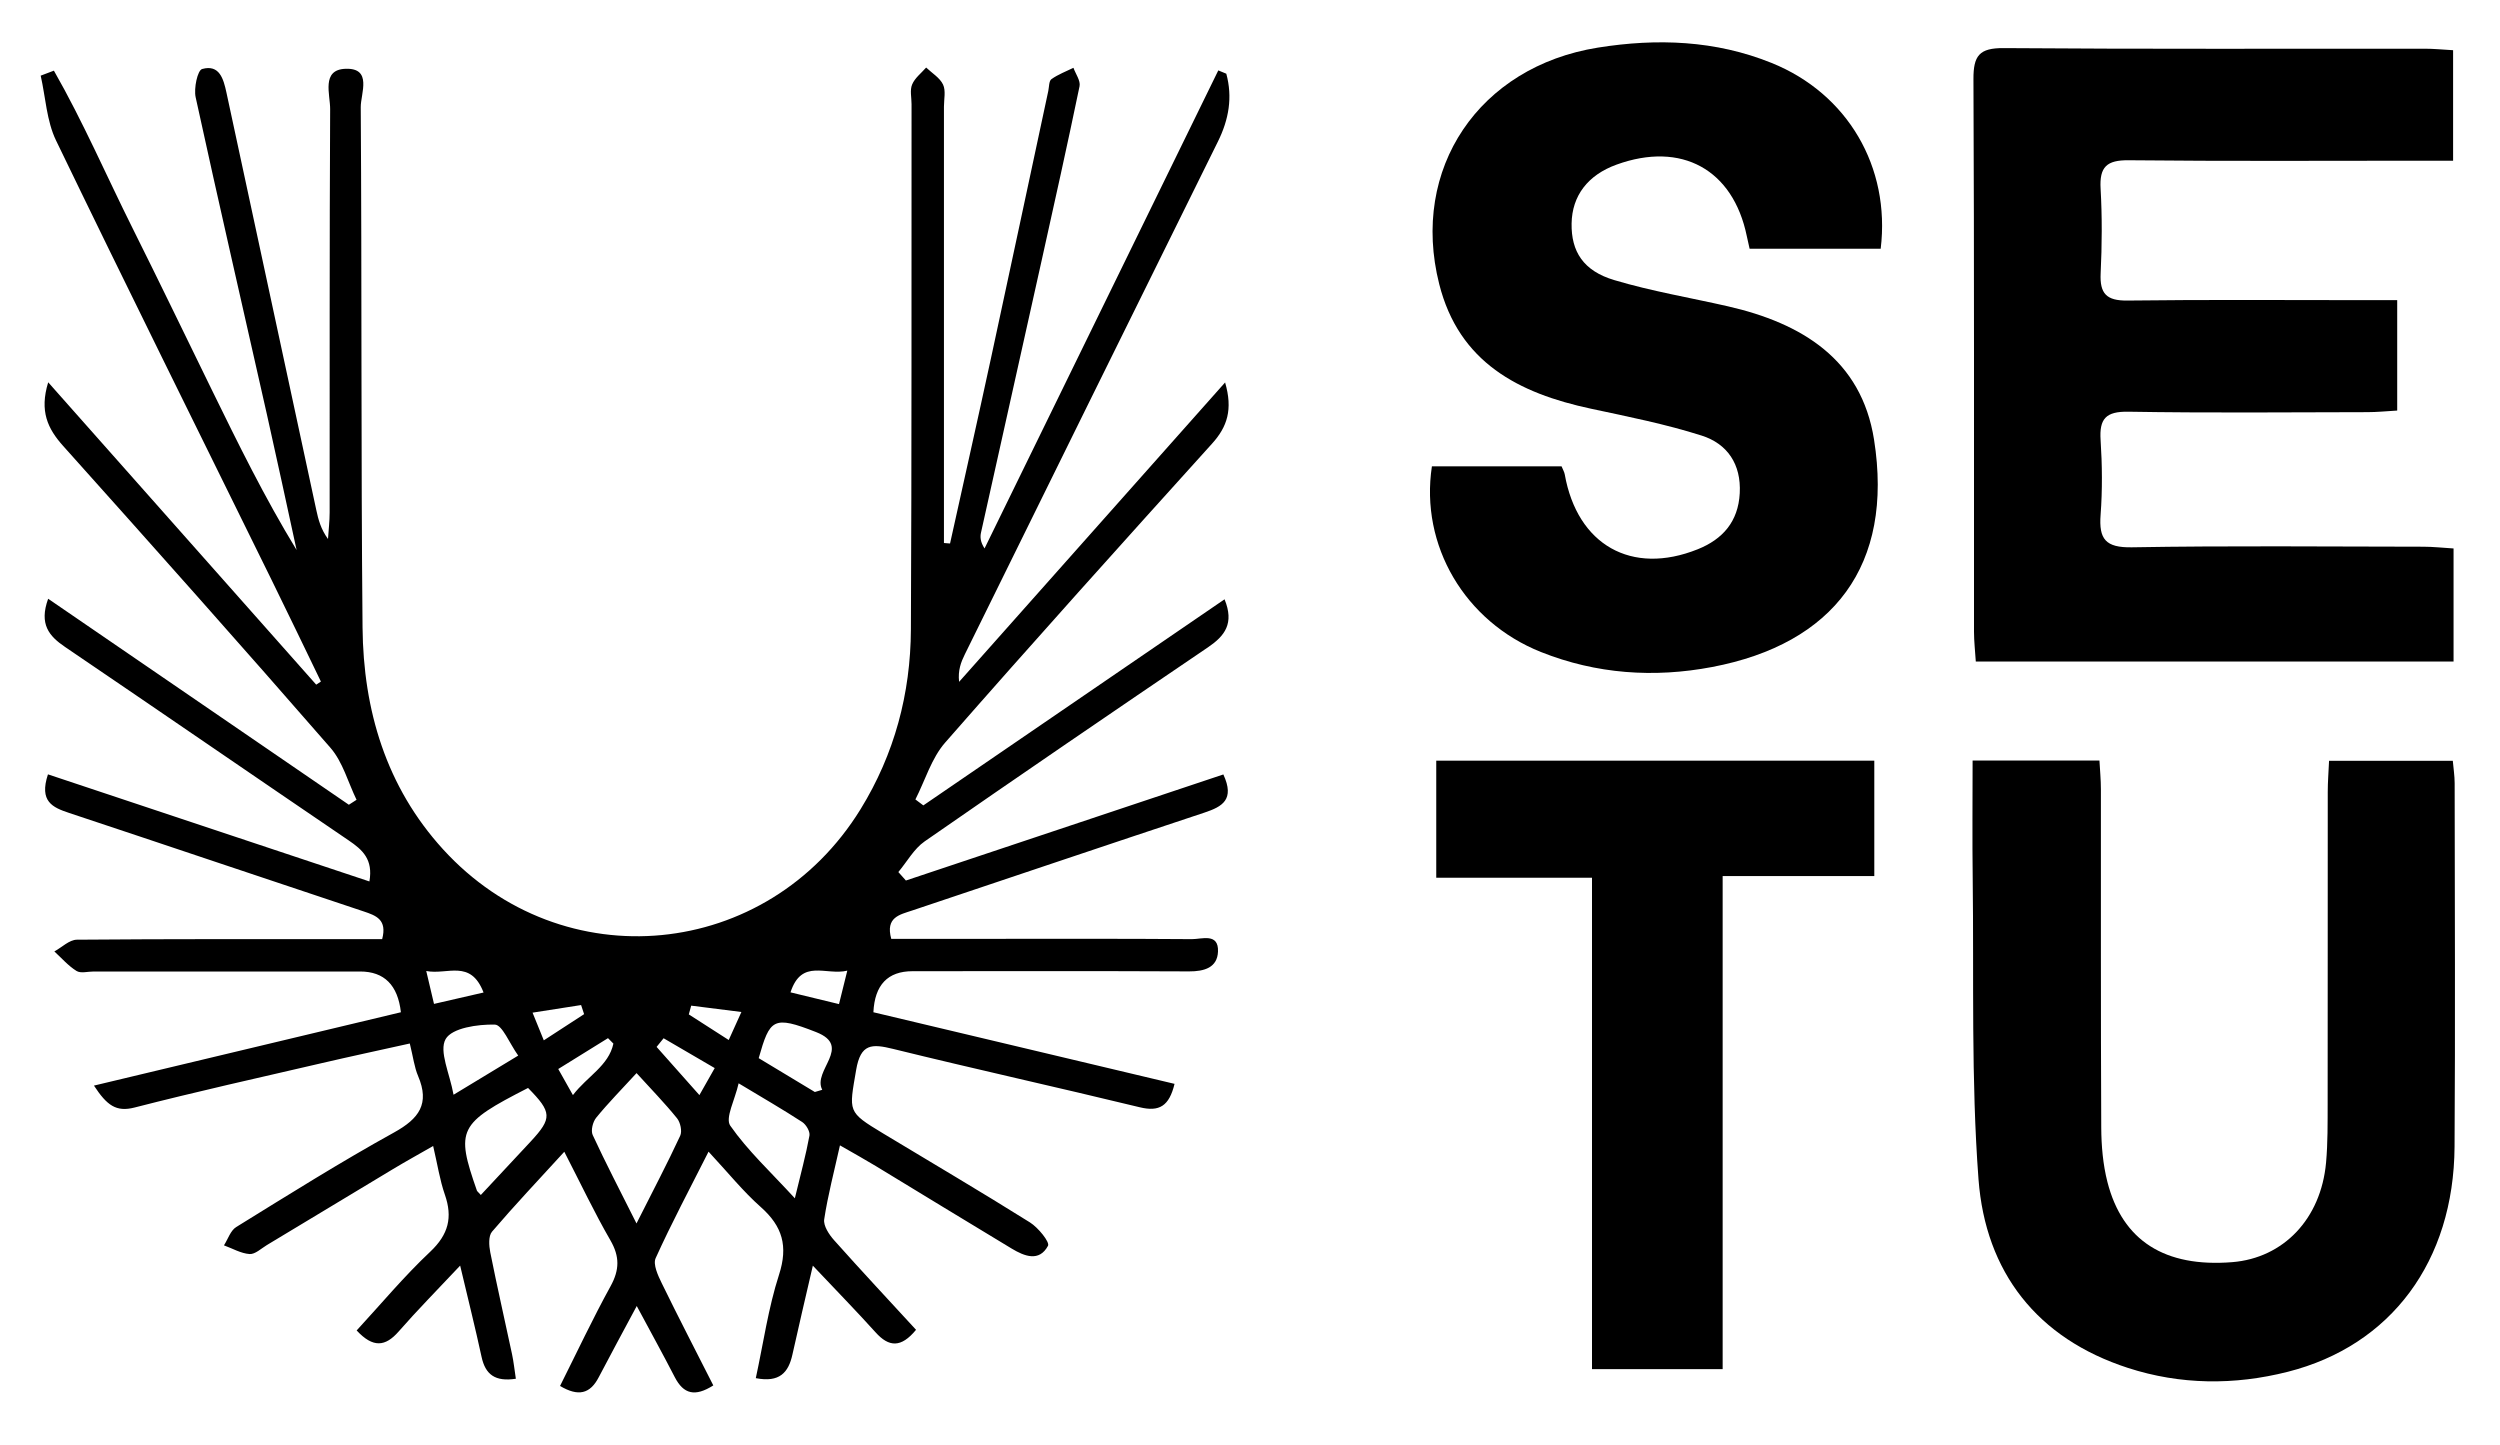 <?xml version="1.0" encoding="UTF-8"?>
<svg id="Layer_1" data-name="Layer 1" xmlns="http://www.w3.org/2000/svg" viewBox="0 0 500 289.02">
  <defs>
    <style>
      .cls-1 {
        fill: #000;
        stroke-width: 0px;
      }
    </style>
  </defs>
  <path class="cls-1" d="M181.19,176.1c21.11-7.06,42.23-14.11,63.48-21.21,2.33,5.04-.22,6.44-3.75,7.62-19.5,6.47-38.97,13.05-58.45,19.58-2.53.85-5.41,1.34-4.22,5.68,5.84,0,11.8,0,17.75,0,14.12,0,28.23-.05,42.35.06,1.99.02,5.4-1.31,5.25,2.49-.13,3.2-2.73,3.97-5.78,3.96-18.43-.09-36.87-.05-55.3-.04q-7.45,0-7.84,8.21c19.92,4.73,39.95,9.5,60.23,14.32-1.08,4.45-3.04,5.64-6.97,4.68-16.42-3.99-32.93-7.63-49.33-11.67-4.23-1.04-6.48-1.09-7.38,4.2-1.42,8.41-1.84,8.34,5.4,12.71,9.8,5.91,19.67,11.72,29.37,17.8,1.64,1.03,4,3.94,3.6,4.67-1.76,3.27-4.71,2.09-7.24.57-9.1-5.47-18.14-11.02-27.22-16.53-2.11-1.28-4.28-2.48-7.15-4.13-1.16,5.24-2.42,9.98-3.15,14.8-.19,1.28.97,3.04,1.98,4.17,5.37,6.03,10.88,11.92,16.39,17.92-3,3.64-5.42,3.49-8.11.49-3.83-4.25-7.84-8.35-12.53-13.32-1.54,6.67-2.86,12.23-4.09,17.8-.79,3.57-2.56,5.63-7.32,4.7,1.52-7.02,2.5-14.05,4.65-20.7,1.84-5.7.69-9.66-3.64-13.51-3.56-3.15-6.57-6.91-10.46-11.09-3.79,7.5-7.41,14.3-10.58,21.3-.56,1.24.46,3.46,1.22,5.01,3.32,6.81,6.81,13.53,10.31,20.44-3.67,2.34-5.95,1.74-7.7-1.64-2.31-4.49-4.76-8.92-7.61-14.24-2.83,5.3-5.26,9.75-7.6,14.24-1.74,3.36-4.1,3.91-7.74,1.75,3.39-6.76,6.54-13.47,10.11-19.96,1.79-3.26,1.84-5.92-.04-9.17-3.2-5.54-5.94-11.34-9.22-17.71-5.19,5.68-9.96,10.72-14.46,15.99-.73.86-.61,2.78-.35,4.11,1.36,6.82,2.91,13.6,4.36,20.4.33,1.55.49,3.14.76,4.9-4.13.63-6.09-.82-6.86-4.39-1.25-5.78-2.69-11.52-4.28-18.24-4.51,4.8-8.54,8.88-12.31,13.19-2.65,3.02-5.1,3.32-8.39-.22,4.85-5.26,9.49-10.83,14.73-15.76,3.64-3.44,4.5-6.85,2.91-11.41-1.01-2.91-1.47-6.02-2.34-9.72-3.06,1.75-5.61,3.16-8.1,4.66-8.39,5.04-16.76,10.11-25.15,15.15-1.13.68-2.35,1.87-3.46,1.8-1.74-.12-3.42-1.12-5.13-1.74.8-1.24,1.31-2.96,2.45-3.66,10.44-6.45,20.85-12.99,31.58-18.92,5.01-2.77,7.16-5.74,4.8-11.28-.76-1.79-.99-3.81-1.66-6.51-6.02,1.34-11.92,2.6-17.8,3.97-12.43,2.88-24.88,5.66-37.23,8.83-3.7.95-5.53-.4-8.14-4.38,21.02-5.02,41.25-9.86,61.39-14.67q-.92-8.14-8.14-8.15c-17.77,0-35.54,0-53.31,0-1.16,0-2.59.42-3.43-.11-1.65-1.02-2.97-2.57-4.43-3.9,1.5-.82,3-2.34,4.51-2.35,18.6-.16,37.2-.11,55.8-.11,1.79,0,3.58,0,5.25,0,1.03-3.9-1.18-4.71-3.74-5.56-19.64-6.53-39.25-13.17-58.89-19.69-3.27-1.09-6.01-2.27-4.21-7.71,21.35,7.11,42.69,14.22,64.29,21.42.78-4.43-1.4-6.34-4.12-8.19-18.94-12.87-37.8-25.85-56.75-38.71-3.19-2.16-5.23-4.54-3.38-9.64,20.22,13.85,40.18,27.52,60.14,41.2.51-.33,1.03-.66,1.54-.99-1.7-3.49-2.75-7.56-5.21-10.39-17.65-20.28-35.53-40.35-53.47-60.38-3.1-3.46-4.76-6.96-2.99-12.73,18.21,20.54,35.9,40.51,53.6,60.47.31-.21.63-.41.94-.62-3.28-6.77-6.53-13.56-9.86-20.32-14.4-29.29-28.93-58.52-43.12-87.91-1.88-3.9-2.08-8.61-3.06-12.95.88-.33,1.76-.66,2.64-1,5.84,10.22,10.53,21.09,15.79,31.62,5.33,10.67,10.51,21.42,15.75,32.13,5.3,10.83,10.61,21.65,17,32.12-1.97-9.03-3.9-18.06-5.93-27.08-4.76-21.15-9.64-42.28-14.26-63.47-.39-1.79.37-5.39,1.3-5.65,3.46-.97,4.27,1.98,4.86,4.72,5.98,27.83,11.97,55.66,17.97,83.49.41,1.91.9,3.8,2.34,5.79.11-1.77.33-3.54.33-5.31.02-26.89-.04-53.77.1-80.66.02-2.93-1.81-7.88,3.04-8.07,5.48-.22,3.06,4.96,3.08,7.68.23,34.69.04,69.37.36,104.06.15,16.53,4.71,31.86,16.09,44.35,23.89,26.22,64.9,22.22,83.52-8.02,6.77-10.99,10-23.11,10.06-35.94.17-35.02.1-70.04.13-105.06,0-1.33-.36-2.81.12-3.94.54-1.29,1.83-2.27,2.8-3.38,1.17,1.11,2.73,2.04,3.38,3.4.58,1.23.18,2.93.18,4.42,0,27.39,0,54.77,0,82.16v5.11c.41.03.81.07,1.22.1,2.74-12.37,5.52-24.73,8.2-37.12,3.85-17.79,7.63-35.6,11.45-53.4.17-.81.12-1.99.63-2.35,1.33-.95,2.92-1.54,4.4-2.27.44,1.24,1.45,2.59,1.22,3.69-2.42,11.67-5.01,23.3-7.6,34.94-4.02,18.1-8.08,36.19-12.1,54.29-.21.92-.14,1.91.7,3.21,15.58-31.87,31.17-63.74,46.75-95.61l1.6.66c1.28,4.7.52,9.14-1.68,13.58-16.91,34.15-33.75,68.34-50.6,102.52-.78,1.58-1.42,3.22-1.16,5.53,17.56-19.76,35.12-39.52,53.2-59.88,1.57,5.39.45,8.86-2.61,12.24-17.91,19.83-35.78,39.69-53.38,59.79-2.74,3.13-4,7.55-5.95,11.37.53.4,1.06.79,1.59,1.19,19.98-13.68,39.97-27.35,60.24-41.22,1.98,4.83.05,7.32-3.31,9.6-18.95,12.85-37.86,25.76-56.67,38.82-2.14,1.49-3.52,4.06-5.26,6.13.52.58,1.04,1.17,1.56,1.75ZM127.3,244.69c3.36-6.67,6.19-12.04,8.74-17.54.42-.9.04-2.66-.63-3.49-2.45-3.03-5.18-5.83-8.1-9.04-3.03,3.3-5.69,6-8.07,8.92-.68.83-1.11,2.57-.7,3.46,2.55,5.52,5.36,10.92,8.76,17.69ZM147.73,216.65c-.74,3.32-2.73,6.96-1.68,8.48,3.49,5.01,8.08,9.25,12.92,14.53,1.19-4.93,2.22-8.71,2.92-12.54.15-.82-.67-2.21-1.46-2.72-3.83-2.49-7.79-4.78-12.71-7.74ZM96.16,239c3.51-3.76,6.76-7.22,9.99-10.71,4.32-4.66,4.25-5.84-.54-10.7-13.95,7.14-14.51,8.27-10.23,20.53.05.14.21.24.78.87ZM162.97,218.4c.49-.15.99-.3,1.48-.44-2.03-3.85,6.14-8.65-1.22-11.54-8.62-3.38-9.25-2.65-11.49,5.21,3.67,2.21,7.45,4.49,11.23,6.77ZM103.65,211.13c-1.77-2.48-3.19-6.18-4.69-6.21-3.41-.08-8.56.67-9.83,2.89-1.38,2.43.82,6.89,1.58,11.14,4.69-2.84,8.46-5.12,12.93-7.83ZM96.71,198.5c-2.6-6.74-7.24-3.46-11.46-4.3.61,2.61,1.02,4.33,1.55,6.58,3.29-.76,6.27-1.44,9.92-2.28ZM169.46,194.13c-4.26,1.04-9.12-2.51-11.36,4.34,3.37.82,6.44,1.56,9.7,2.35.57-2.29.96-3.86,1.66-6.69ZM114.59,219.01c2.89-3.77,7.14-5.85,8.09-10.29-.36-.36-.72-.73-1.08-1.09-3.25,2.01-6.49,4.02-9.95,6.17,1.1,1.95,1.88,3.33,2.93,5.21ZM142.95,213.62c-3.79-2.21-7.01-4.09-10.23-5.97-.47.58-.93,1.16-1.4,1.73,2.72,3.06,5.44,6.12,8.56,9.64,1.11-1.96,1.89-3.34,3.06-5.4ZM145.75,207.99c.86-1.9,1.53-3.38,2.53-5.59-3.93-.5-6.98-.88-10.04-1.27-.16.58-.32,1.16-.48,1.75,2.51,1.61,5.01,3.21,7.98,5.12ZM108.76,208.07c3.1-2.02,5.58-3.63,8.06-5.24-.2-.61-.4-1.21-.6-1.82-3.06.48-6.12.96-9.71,1.52.85,2.08,1.38,3.4,2.25,5.54Z"/>
  <path class="cls-1" d="M490.7,132.31h-95.54c-.13-2.09-.36-4.04-.36-5.98-.02-36.83.06-73.66-.11-110.49-.02-4.7,1.15-6.26,6.07-6.22,28.05.22,56.11.1,84.16.12,1.79,0,3.59.18,5.7.3v22.1c-2.22,0-4.16,0-6.1,0-19.59,0-39.18.12-58.77-.09-4.41-.05-5.88,1.33-5.63,5.69.32,5.62.28,11.29.01,16.91-.2,4.07,1.16,5.51,5.35,5.46,15.93-.2,31.87-.08,47.81-.08,1.95,0,3.91,0,6.15,0v22.08c-2.07.12-4.03.32-5.98.32-15.94.03-31.88.18-47.81-.09-4.5-.07-5.81,1.42-5.53,5.69.32,4.96.37,9.97,0,14.92-.37,4.87.98,6.6,6.25,6.51,19.42-.34,38.84-.14,58.27-.12,1.95,0,3.9.22,6.07.35v22.62Z"/>
  <path class="cls-1" d="M312.31,93.26c.28.7.56,1.14.64,1.62,2.51,14.11,13.36,20.28,26.6,14.97,4.98-2,8.1-5.51,8.4-11.21.31-5.81-2.49-9.89-7.61-11.52-7.22-2.3-14.72-3.79-22.15-5.38-14.46-3.09-26.39-9.23-30.35-24.94-5.82-23.07,7.95-43.48,31.75-47.28,11.85-1.89,23.52-1.46,34.74,3.07,15.2,6.14,23.78,20.82,21.81,37.15h-26.22c-.22-.96-.4-1.74-.56-2.52-2.74-13.33-13.06-19-26.04-14.3-5.75,2.08-8.91,6.22-9,11.78-.09,5.58,2.32,9.47,8.54,11.32,7.43,2.22,15.14,3.51,22.72,5.24,14.78,3.38,26.7,10.63,29.23,26.67,3.96,25.13-8.08,40.85-32.39,45.47-11.61,2.21-23.16,1.41-34.23-3-15.23-6.07-24.21-21.33-21.81-37.13h25.94Z"/>
  <path class="cls-1" d="M394.54,152.11h25.35c.1,1.9.29,3.81.29,5.72.02,22.57-.04,45.15.07,67.72.02,3.62.34,7.34,1.23,10.83,3.01,11.8,11.51,17.13,24.97,16.05,10.25-.83,17.74-8.66,18.76-19.89.36-3.96.31-7.96.32-11.94.03-20.75,0-41.5.02-62.24,0-1.96.16-3.93.26-6.2h24.75c.14,1.59.37,3.03.37,4.47.02,24.23.14,48.47-.02,72.7-.15,22.93-12.7,39.79-33.36,45.03-10.68,2.71-21.48,2.62-31.94-.77-18.2-5.9-28.51-19.17-29.91-37.74-1.5-19.98-.91-40.11-1.16-60.18-.1-7.76-.02-15.51-.02-23.55Z"/>
  <path class="cls-1" d="M344.54,273.82h-26.14v-98.28h-31.15v-23.41h87.61v23.08h-30.33v98.62Z"/>
</svg>